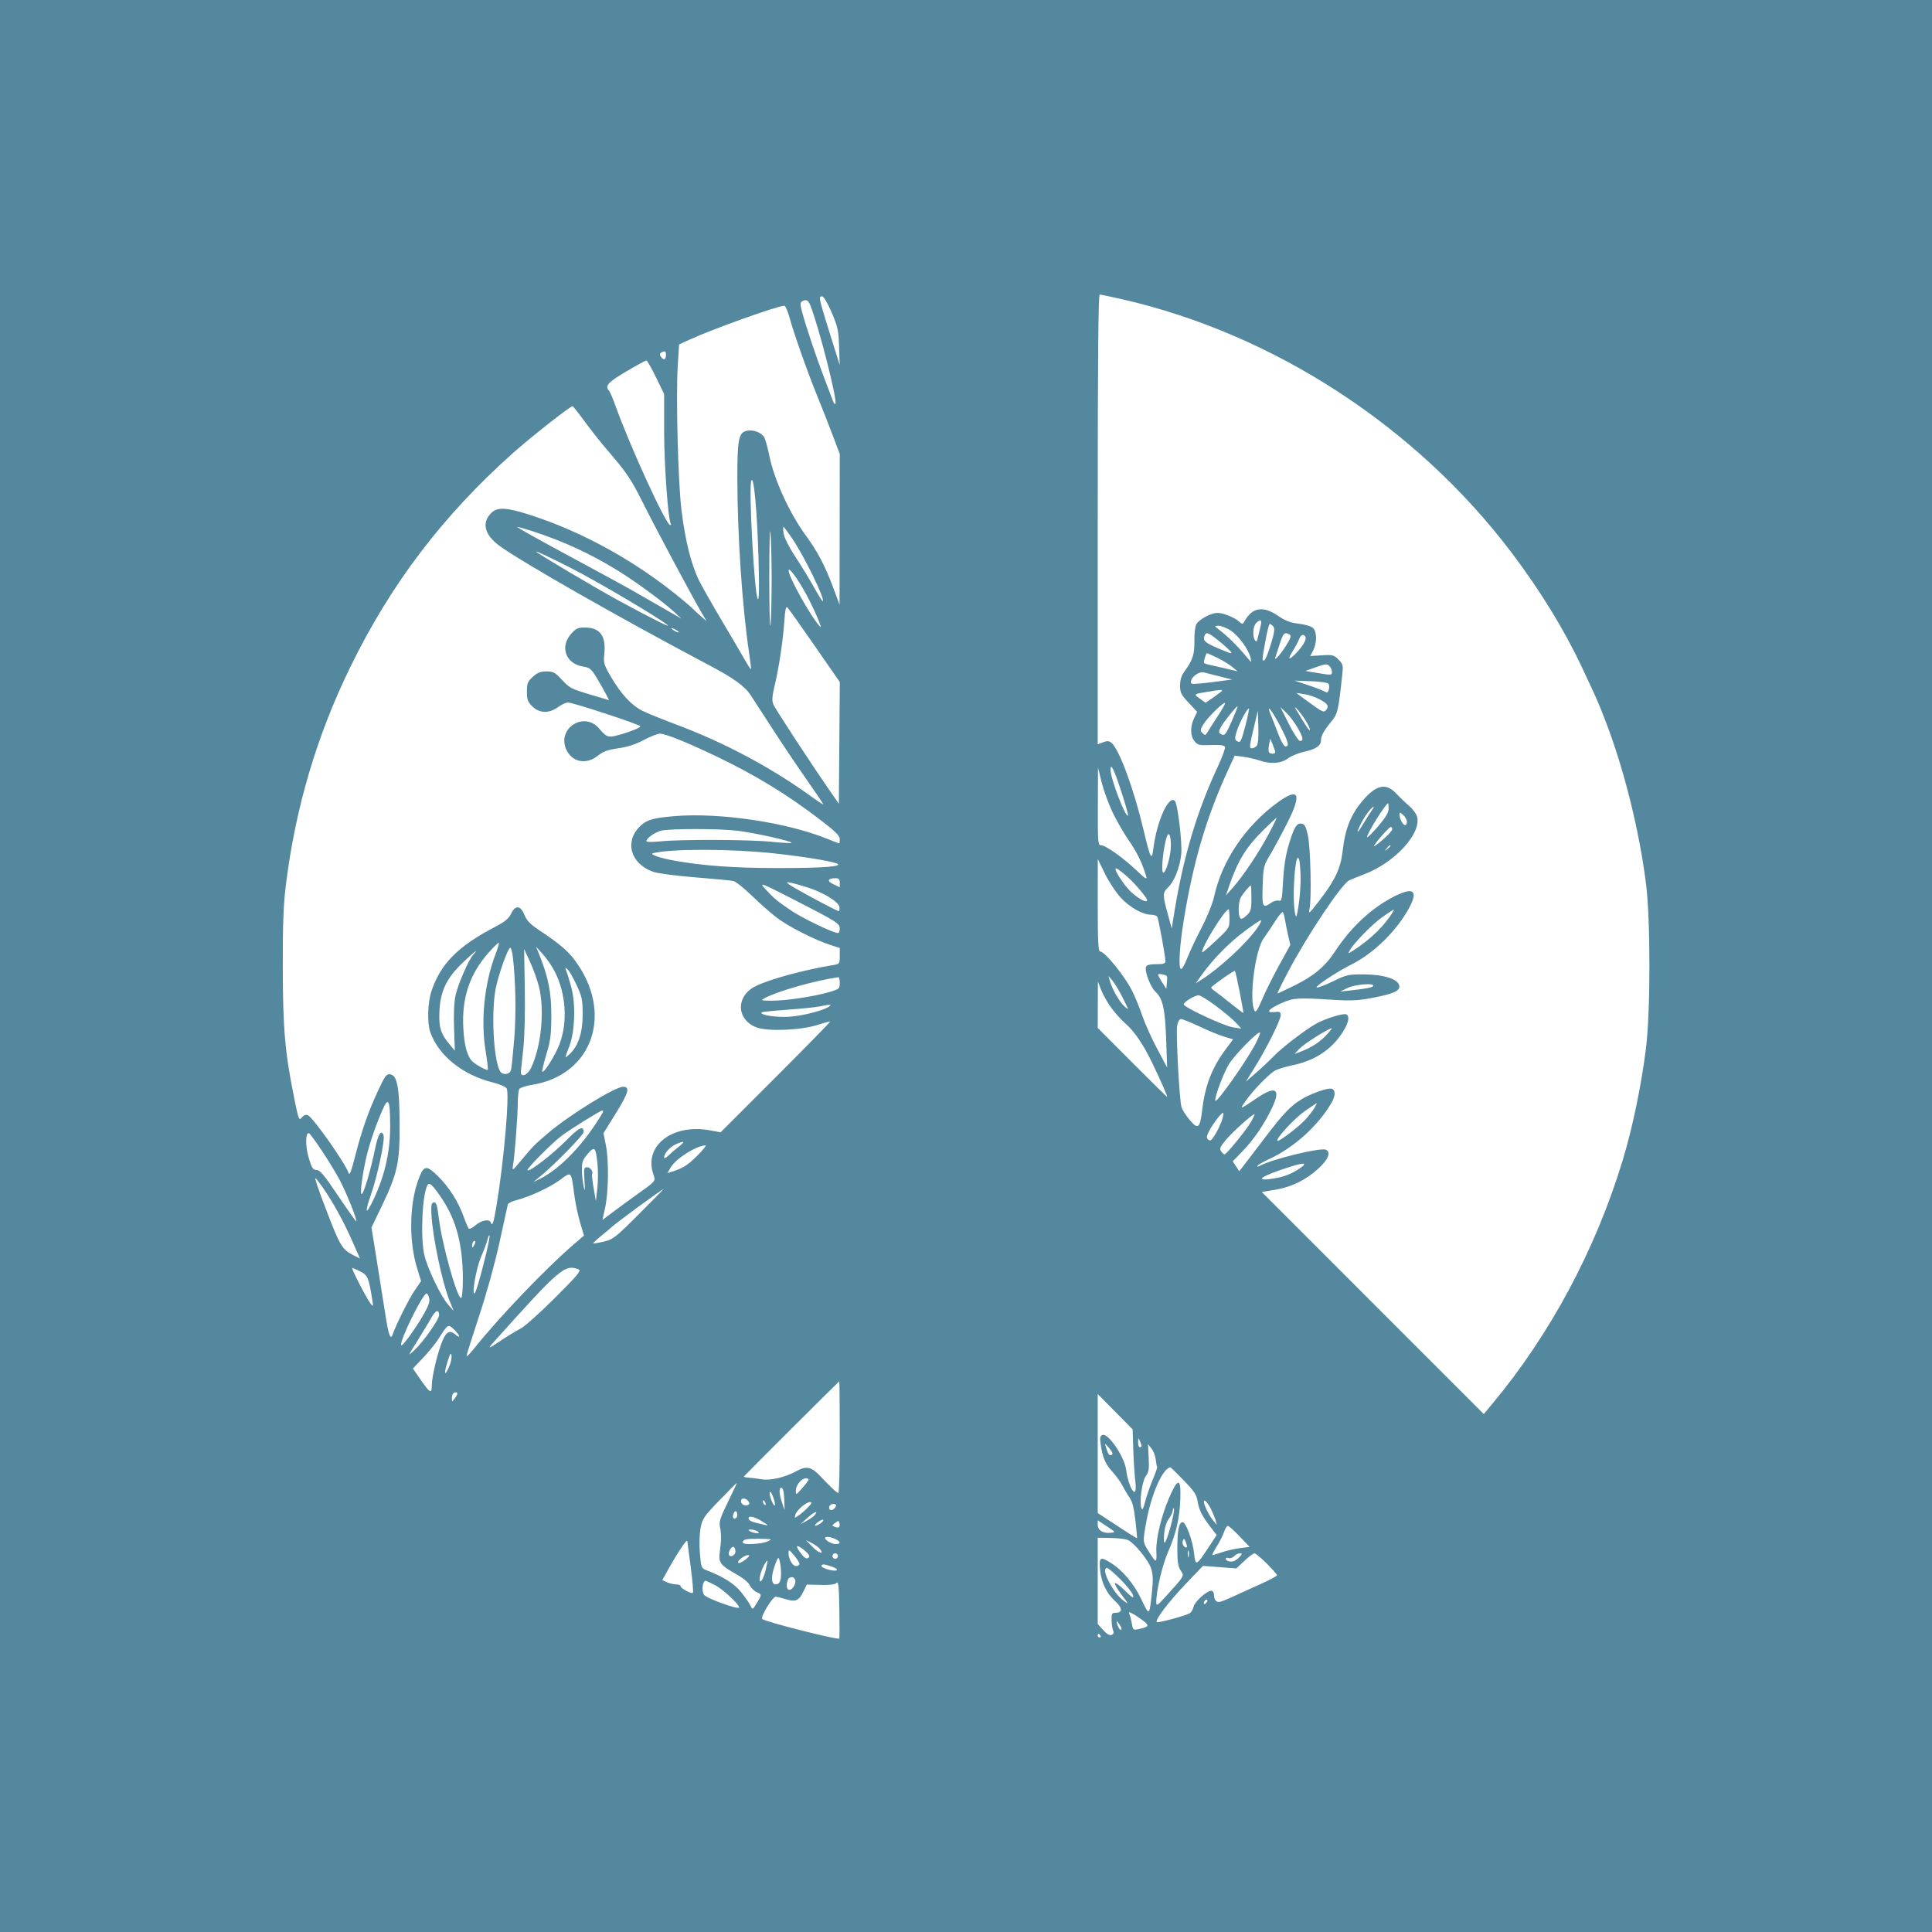 <svg width="1056" height="1056" viewBox="0 0 1056 1056" fill="none" xmlns="http://www.w3.org/2000/svg">
<path fill-rule="evenodd" clip-rule="evenodd" d="M0 528V1056H528H1056V528V0H528H0V528ZM613.322 163.555C696.219 182.5 774.074 233.144 826.153 302C841.974 322.917 854.954 344.09 864.799 365.039C873.132 382.771 873.441 383.475 877.508 394C887.613 420.15 896.003 453.821 899.686 483C902.174 502.716 902.159 553.114 899.659 573C897.059 593.682 892.274 616.647 886.843 634.5C872.081 683.034 847.383 729.193 816.001 766.903L811.009 772.902L750.344 712.216L689.679 651.531L696.995 650.306C706.016 648.796 713.727 645.002 720.686 638.65C726.074 633.732 727.654 629.572 724.581 628.393C721.466 627.197 695.472 633.537 688.759 637.129C687.435 637.837 686.975 637.849 687.398 637.164C687.75 636.595 690.49 635.006 693.487 633.634C707.185 627.363 720.586 615.274 727.846 602.639C730.267 598.424 729.938 595 727.111 595C724.275 595 715.82 598.132 711.5 600.782C705.218 604.637 701.501 608.556 690.901 622.5C685.466 629.65 680.194 636.554 679.185 637.843L677.352 640.185L675.575 637.474L673.798 634.762L679.243 629.131C685.416 622.746 691.155 614.278 695.391 605.304C700.24 595.031 697.171 593.243 686.813 600.304C677.391 606.727 677.355 606.734 681.062 601.445C684.756 596.175 692.806 587.828 696.581 585.355C697.857 584.519 702.16 583.161 706.145 582.336C718.693 579.739 727.686 573.84 733.93 564.11C737.047 559.252 737.822 555.626 735.987 554.492C734.497 553.571 724.19 556.76 719 559.747C712.823 563.303 700.241 573.005 696 577.483C694.075 579.515 689.901 583.443 686.724 586.211L680.947 591.244L685.874 583.299C692.487 572.638 700 557.538 700 554.911C700 553.074 699.528 552.836 696.567 553.182C691.455 553.779 693.388 551.393 700.589 548.22C707.045 545.374 709.397 545.232 729 546.495C738.034 547.077 742.419 546.874 749.448 545.549C761.632 543.251 765.235 541.669 764.822 538.798C764.304 535.192 756.404 532.651 745.5 532.584C737.06 532.532 736.014 532.765 728.694 536.329C724.4 538.419 720.37 539.957 719.738 539.746C718.398 539.299 730.447 531.317 738.91 527.045C751.169 520.857 763.791 508.36 770.421 495.845C775.244 486.74 772.458 484.718 762.221 489.892C749.731 496.206 738.416 506.725 729.566 520.251C724.371 528.193 718.051 533.48 707.607 538.622C702.716 541.03 698.516 543 698.273 543C698.031 543 700.571 537.786 703.918 531.414C714.452 511.359 733.302 483.142 737.5 481.146C738.6 480.623 742.2 479.174 745.5 477.926C762.272 471.583 776.908 455.739 774.576 446.449C774.183 444.879 772.246 442.224 770.273 440.548C768.3 438.871 765.107 435.813 763.179 433.75C757.632 427.819 752.33 428.885 745 437.405C738.386 445.094 735.271 452.821 733.892 464.961C732.778 474.762 729.78 481.078 720.6 492.959C715.592 499.441 715.089 499.844 715.756 496.846C716.965 491.411 716.329 463.065 714.851 456.5C713.747 451.596 713.099 450.443 711.308 450.188C708.629 449.807 707.118 452.473 704.046 463C702.678 467.688 701.647 474.67 701.295 481.621C700.785 491.702 700.564 492.699 698.928 492.271C697.936 492.012 696.096 492.519 694.84 493.4C690.156 496.68 689.749 495.881 690.148 484.215C690.509 473.652 690.602 473.285 694.639 466.465C696.906 462.634 701.09 454.845 703.937 449.155C711.584 433.873 709.879 430.323 698.734 438.32C680.927 451.097 667.724 470.627 663.551 490.362C662.835 493.747 659.798 501.21 656.781 507C653.772 512.775 650.229 520.313 648.909 523.752C647.589 527.19 646.057 529.842 645.505 529.646C643.997 529.111 644.697 517.194 647.098 502.5C652.259 470.933 659.44 446.601 671.078 421.26L674.862 413.019L679.681 413.662C682.331 414.015 686.244 414.911 688.376 415.652C694.479 417.774 700.106 417.373 703.945 414.541C705.779 413.188 709.803 411.54 712.889 410.878C719.154 409.535 722 407.63 722 404.779C722 402.275 723.555 399.428 727.693 394.352C731.191 390.06 731.489 388.782 733.649 368.836C734.214 363.612 734.052 362.961 731.564 360.473C729.086 357.996 728.348 357.808 722.515 358.18L716.164 358.584L717.715 355.583C719.849 351.457 719.875 345.446 717.767 343.339C716.767 342.338 713.55 341.344 709.935 340.918C705.26 340.367 702.556 339.338 698.577 336.597C690.45 331 684.486 331.949 680.253 339.513C679.227 341.346 679.056 341.361 677.295 339.767C674.762 337.475 668.635 335 665.492 335C661.941 335 655.312 338.548 653.887 341.212C653.237 342.425 652.763 346.509 652.833 350.289C652.967 357.529 651.876 360.92 647.492 366.898C645.729 369.301 645 371.582 645 374.691C645 378.544 645.576 379.701 649.669 384.077L654.338 389.069L652.669 392.568C650.458 397.204 650.556 402.232 652.915 405.139C654.648 407.275 655.508 407.475 661.94 407.234C667.077 407.042 669.19 407.332 669.553 408.278C669.83 408.999 668.021 413.943 665.533 419.266C654.116 443.698 646.667 468.803 641.731 499.49L640.445 507.48L638.223 499.37C635.427 489.168 635.445 487.87 638.419 485.076C641.882 481.822 644.989 473.938 645.652 466.721C646.233 460.393 643.672 439.272 642.138 437.738C638.82 434.42 632.288 448.84 630.453 463.534C629.528 470.935 628.833 469.643 624.976 453.357C619.729 431.194 611.724 409.506 607.498 405.998C606.204 404.925 605.197 404.865 602.92 405.724L600 406.826V283.913C600 197.117 600.315 161 601.072 161C601.662 161 607.174 162.15 613.322 163.555ZM454.55 170.75C457.9 178.566 458.336 180.567 458.633 189.5L458.966 199.5L456.457 191.5C447.117 161.72 447.184 162 449.4 162C450.208 162 452.387 165.703 454.55 170.75ZM442.863 166.75C447.48 178.228 457.958 219.375 456.608 220.725C456.3 221.034 455.74 220.434 455.365 219.393C454.99 218.352 452.77 212.497 450.431 206.383C446.023 194.857 440.756 179.142 438.418 170.538C437.365 166.666 437.336 165.406 438.285 164.803C440.469 163.415 441.739 163.954 442.863 166.75ZM431.449 173.25C433.947 182.365 441.148 202.783 446.526 216C449.1 222.325 452.959 232.142 455.103 237.817L459 248.133L458.944 289.317L458.888 330.5L455.14 320.464C451.038 309.481 446.701 301.208 441.003 293.5C431.676 280.882 423.195 262.438 420.426 248.753C419.619 244.764 418.458 240.517 417.846 239.316C416.372 236.424 411.865 234.651 408.093 235.48C403.762 236.431 403.01 240.216 403.019 261C403.034 292.316 405.649 331.406 409.427 356.752C410.144 361.563 410.614 365.639 410.473 365.809C410.331 365.979 408.73 363.504 406.916 360.309C405.102 357.114 399.602 347.75 394.694 339.5C389.787 331.25 384.227 321.481 382.338 317.791C377.955 309.223 374.535 295.703 372.484 278.826C370.597 263.308 369.399 216.714 370.453 199.884L371.181 188.268L376.84 185.674C389.509 179.868 423.874 167.543 428.618 167.104C429.233 167.047 430.507 169.813 431.449 173.25ZM364 193.833C364 196.567 362.861 197.192 361.434 195.241C360.483 193.94 360.458 193.33 361.335 192.772C363.222 191.571 364 191.881 364 193.833ZM358.533 206.177L363 215.355V235.706C363 253.696 365.146 283.809 366.595 286.153C366.883 286.619 366.754 286.998 366.309 286.995C364.051 286.983 344.37 244.033 336.297 221.5C334.918 217.65 333.387 214.072 332.895 213.55C330.473 210.978 332.311 208.919 342.25 203.069C347.887 199.751 352.852 197.028 353.283 197.018C353.714 197.008 356.077 201.13 358.533 206.177ZM319.5 230.267C322.8 234.778 328.205 241.626 331.511 245.484C342.82 258.685 344.761 261.552 351.507 275.017C358.605 289.184 377.962 325.437 383.162 334.302L386.211 339.5L383.356 337.037C381.785 335.683 379.825 333.883 379 333.037C378.174 332.192 375.249 329.644 372.5 327.375C347.652 306.871 318.835 290.866 289.967 281.534C276.794 277.275 271.89 277.019 268.495 280.414C263.197 285.712 264.75 292.153 272.776 298.17C283.782 306.421 339.685 338.282 387 363.269C401.163 370.748 407.03 374.978 410.436 380.168C412.121 382.736 417.523 391.061 422.441 398.668C427.359 406.276 435.571 418.496 440.691 425.825C445.811 433.154 450 439.366 450 439.63C450 439.894 447.413 438.235 444.25 435.943C421.656 419.57 396.344 406.037 369.5 395.979C361.8 393.093 353.475 389.706 351 388.451C345.107 385.462 339.352 379.238 334.045 370.113C330.047 363.24 329.787 362.351 330.307 357.319C331.316 347.543 327.931 343 319.639 343C315.818 343 314.78 343.487 312.104 346.535C305.868 353.637 309.265 362.827 318.684 364.333C322.445 364.935 323.195 365.567 326.309 370.75C328.209 373.913 330.467 377.893 331.328 379.596L332.892 382.693L323.458 379.888C311.918 376.457 311.429 376.2 306.71 371.098C303.421 367.542 302.359 367 298.683 367C295.39 367 293.728 367.656 291.223 369.944C288.393 372.528 288 373.514 288 378.021C288 382.361 288.452 383.605 290.923 386.077C294.754 389.908 300.16 390.07 305 386.5C306.864 385.125 309.314 383.995 310.444 383.989C313.219 383.975 350 396.068 350 396.995C350 397.829 343.561 400.345 337.237 401.981C332.42 403.227 331.348 402.818 327.564 398.284C319.512 388.638 304.531 397.763 309.377 409.361C312.394 416.579 320.32 418.248 326.811 413.031C329.68 410.726 332.159 409.828 337.915 409.012C342.961 408.296 347.416 406.851 351.88 404.481C355.485 402.566 359.45 401 360.691 401C363.63 401 374.78 405.459 390.484 412.915C412.523 423.379 430.452 434.314 449.043 448.632C456.652 454.492 459 456.854 459 458.65C459 459.942 458.853 461 458.672 461C458.492 461 455.579 459.876 452.199 458.503C429.872 449.43 393.014 443.985 368.33 446.112C357.094 447.08 353.644 448.068 350.155 451.317C341.119 459.73 344.483 472.084 357.013 476.505C359.538 477.395 369.497 478.71 379.985 479.537C390.168 480.34 399.566 481.245 400.869 481.548C402.172 481.85 406.749 485.502 411.04 489.662C415.331 493.823 421.465 499.221 424.671 501.659C430.932 506.42 445.217 513.69 453.75 516.458L459 518.161V522.535C459 526.814 458.918 526.923 455.25 527.523C439.278 530.139 420.353 535.305 412.834 539.103C402.071 544.54 402.444 557.331 413.489 561.549C419.609 563.886 437.761 563.136 446.957 560.166C450.508 559.019 453.557 558.224 453.733 558.399C453.908 558.574 440.508 572.26 423.956 588.812L393.862 618.907L388.181 617.847C367.493 613.986 351.674 626.291 357.145 641.987C358.432 645.678 358.638 645.43 348 652.992C344.975 655.142 339.528 659.123 335.896 661.839L329.291 666.776L330.744 660.138C332.628 651.531 332.841 634.276 331.165 625.943L329.846 619.387L336.423 608.81C343.591 597.283 344.512 594 340.579 594C336.178 594 311.012 609.56 299.519 619.386C291.844 625.949 291.44 626.357 285.146 633.92C279.992 640.114 279.872 640.189 280.429 636.887C281.353 631.404 282.977 610.04 283.005 603C283.019 599.425 283.395 595.925 283.841 595.222C284.287 594.52 287.456 593.493 290.884 592.941C324.182 587.579 335.715 553.354 313.935 524.535C310.102 519.464 305.638 515.734 294.379 508.198C289.789 505.125 287.852 503.087 286.637 500.05C284.538 494.805 281.648 494.574 279.315 499.465C278.062 502.092 275.953 503.821 270.582 506.624C250.286 517.212 240.744 526.868 235.815 541.809C233.741 548.095 233.427 559.044 235.175 564.101C239.586 576.86 252.878 587.581 269.312 591.637C273.124 592.578 276.464 594.01 276.935 594.906C278.611 598.091 275.444 634.611 271.376 659C269.785 668.542 269.107 670.567 268.28 668.25C267.53 666.152 263.329 666.852 260.034 669.624C258.319 671.068 256.61 671.943 256.236 671.57C255.863 671.196 254.591 668.222 253.41 664.961C250.4 656.646 245.482 648.908 239.379 642.88C233.443 637.018 231.867 636.989 229.482 642.698C223.752 656.411 223.166 677.614 228.077 693.515L230.158 700.253L226.631 705.376C223.54 709.865 216.598 723.752 214.571 729.5C213.442 732.7 212.389 729.758 210.633 718.5C209.775 713 207.717 700.046 206.061 689.713L203.05 670.925L208.43 659.713C217.291 641.245 218.513 635.721 218.43 614.5C218.35 594.169 217.118 587.745 213.186 587.177C211.249 586.898 210.374 588.1 206.616 596.195C201.214 607.834 197.547 618.355 193.993 632.407C192.029 640.171 191.042 642.707 190.565 641.206C188.916 636.01 170.999 610.597 168.237 609.538C167.14 609.116 165.943 609.587 164.93 610.839C163.439 612.68 163.179 611.992 160.682 599.59C155.717 574.934 154.615 562.118 154.564 528.5C154.528 504.256 154.915 494.34 156.341 483C161.604 441.131 173.174 402.103 191.403 364.732C213.601 319.223 242.076 281.759 280.472 247.548C290.347 238.749 311.716 221.96 312.947 222.033C313.251 222.051 316.2 225.757 319.5 230.267ZM414.575 305C415.031 320.993 414.918 328.181 414.223 327.5C412.386 325.702 409.128 267.137 410.625 262.826C411.963 258.975 413.833 278.944 414.575 305ZM421.775 316.5C421.779 326.95 421.494 338.2 421.141 341.5C420.789 344.8 420.492 333.325 420.482 316C420.472 298.675 420.757 287.425 421.115 291C421.473 294.575 421.77 306.05 421.775 316.5ZM291.219 290.393C308.42 296.048 322.47 302.534 337.5 311.758C347.334 317.793 362.195 328.689 368.5 334.485L372.5 338.163L369 336.161C360.061 331.05 352.898 326.94 346 322.961C341.875 320.582 325.675 311.745 310 303.324C294.325 294.903 282.049 288.01 282.719 288.006C283.39 288.003 287.215 289.077 291.219 290.393ZM433.273 294.75C439.995 304.807 450.955 327.378 449.717 328.616C449.522 328.812 447.287 325.266 444.752 320.736C442.217 316.206 437.626 308.691 434.549 304.036C431.376 299.235 428.693 293.934 428.35 291.786C428.017 289.704 427.973 288 428.253 288C428.532 288 430.791 291.038 433.273 294.75ZM312.536 310.715C327.245 318.205 361.929 338.761 365 341.809C366.316 343.115 356.842 338.352 339 328.736C327.128 322.338 293 302.124 293 301.491C293 301.04 300.345 304.508 312.536 310.715ZM440.471 324.5C444.864 332.509 449.967 344.382 448.208 342.5C443.217 337.163 430.939 315.193 431.036 311.772C431.096 309.65 435.822 316.026 440.471 324.5ZM445.402 353.151L459.027 372.802L458.764 406.064L458.5 439.325L454.059 432.913C442.383 416.052 423.534 387.216 422.635 384.84C421.898 382.89 422.069 380.353 423.275 375.34C425.674 365.367 427.895 350.836 428.647 340.188C429.173 332.734 429.551 331.137 430.54 332.188C431.22 332.909 437.908 342.343 445.402 353.151ZM689.016 342.25C688.564 344.038 687.895 346.827 687.528 348.448C687.014 350.725 686.654 351.066 685.947 349.948C684.495 347.653 684.852 342.291 686.571 340.571C689.033 338.11 689.912 338.712 689.016 342.25ZM695.955 342.445C696.904 343.589 696.61 345.676 694.545 352.445C693.11 357.15 691.5 361 690.968 361C689.725 361 689.71 361.239 691.662 350.308C692.577 345.188 693.647 341 694.04 341C694.433 341 695.295 341.65 695.955 342.445ZM672.647 344.625C677.028 347.465 682.486 354.96 683.557 359.605C684.205 362.421 684.133 362.39 680.9 358.5C676.454 353.15 671.262 348.002 667 344.719C663.568 342.074 663.549 342.022 666.05 342.011C667.452 342.005 670.421 343.181 672.647 344.625ZM371 345.57C371 345.845 370.1 345.589 369 345C367.9 344.411 367 343.705 367 343.43C367 343.155 367.9 343.411 369 344C370.1 344.589 371 345.295 371 345.57ZM665.66 349.855C668.322 351.975 671.337 354.653 672.361 355.806C673.979 357.629 673.204 357.474 666.417 354.619C658.596 351.33 657.326 350.2 658.374 347.467C659.221 345.261 660.363 345.636 665.66 349.855ZM704.86 346.892C705.937 347.575 705.488 348.896 702.693 353.266C699.271 358.615 696.046 361.932 697.201 358.914C697.499 358.136 698.558 354.913 699.554 351.75C701.351 346.046 702.24 345.232 704.86 346.892ZM713.487 347.979C714.313 349.315 712.379 352.846 708.684 356.75C704.467 361.205 703.452 360.829 706.531 355.951C707.936 353.725 709.506 350.8 710.018 349.451C710.986 346.906 712.442 346.288 713.487 347.979ZM665.312 359.514C668.165 360.897 671.836 363.131 673.469 364.477L676.439 366.925L669.969 365.402C666.411 364.564 662.263 363.624 660.75 363.314C659.237 363.004 658.006 362.469 658.014 362.125C658.044 360.748 659.261 357 659.679 357C659.923 357 662.458 358.132 665.312 359.514ZM726.8 364.2C727.46 364.86 728 366.23 728 367.245C728 369.189 728.109 369.188 717.25 367.373L713.5 366.747L718.5 364.951C724.629 362.749 725.29 362.69 726.8 364.2ZM666.5 369.667L673.5 371.421L662.705 372.832C656.768 373.609 651.665 373.998 651.364 373.697C649.344 371.678 654.703 366.701 658 367.534C658.825 367.742 662.65 368.702 666.5 369.667ZM725.989 373.589C726.509 374.109 726.675 375.528 726.357 376.743C725.856 378.66 725.496 378.799 723.64 377.795C722.463 377.158 718.35 375.598 714.5 374.328L707.5 372.018L716.272 372.331C721.096 372.503 725.469 373.069 725.989 373.589ZM668 377.452C668 377.701 665.969 379.302 663.486 381.01L658.971 384.116L655.812 381.866C652.304 379.368 652.278 379.392 660 378.131C667.035 376.983 668 376.901 668 377.452ZM721.398 382.297C725.91 384.81 726.549 385.924 724.763 388.171C723.645 389.578 722.642 389.13 716 384.251L708.5 378.742L712.971 379.418C715.431 379.79 719.223 381.086 721.398 382.297ZM665.764 391.185C663.419 394.755 660.898 398.706 660.162 399.965C658.956 402.029 658.673 402.102 657.28 400.709C655.887 399.316 655.946 398.824 657.874 395.703C660.147 392.026 668.853 383.52 669.59 384.256C669.831 384.497 668.109 387.615 665.764 391.185ZM673.427 393.74C669.902 401.848 669.346 402.503 667.156 401.116C666.04 400.41 666.069 399.774 667.321 397.383C668.704 394.74 675.732 386 676.474 386C676.649 386 675.278 389.483 673.427 393.74ZM680.854 396.103C678.376 405.624 678.035 406.258 676.06 405.037C674.856 404.293 674.836 403.489 675.928 399.829C677.271 395.331 681.945 386.612 682.641 387.308C682.86 387.526 682.055 391.484 680.854 396.103ZM699.963 397.304C704.252 405.595 704.849 408 702.616 408C701.824 408 700.149 405.113 698.7 401.25C697.308 397.538 695.416 392.7 694.497 390.5C691.699 383.804 695.294 388.28 699.963 397.304ZM709.091 397.5C712.31 403.069 712.692 405 710.573 405C709.776 405 707.093 400.919 704.491 395.75L699.836 386.5L703.018 389.5C704.769 391.15 707.501 394.75 709.091 397.5ZM712.907 392.673C714.608 395.241 716 398.027 716 398.863C716 399.698 714.523 397.934 712.719 394.941C710.914 391.949 709.044 388.868 708.564 388.095C706.292 384.441 710.141 388.498 712.907 392.673ZM686.918 407.599C686.278 408.369 685.099 409 684.298 409C682.711 409 682.779 408.404 685.84 395.5L687.5 388.5L687.79 397.349C687.976 403.013 687.662 406.702 686.918 407.599ZM697 411.115C697 412.272 694.28 412.262 693.563 411.103C693.258 410.609 693.298 408.762 693.651 406.997L694.292 403.789L695.646 407.01C696.391 408.781 697 410.628 697 411.115ZM612.982 432.944C615.194 439.755 616.809 445.524 616.57 445.764C615.214 447.12 607 425.603 607 420.695C607 416.566 608.976 420.614 612.982 432.944ZM607.928 443.588C610.085 448.19 614.16 455.298 616.985 459.385C621.615 466.082 624.379 471.79 626.483 479C627.076 481.033 626.119 480.453 621.356 475.895C614.171 469.019 604.312 462 601.837 462C600.11 462 600.004 460.732 600.072 440.75L600.145 419.5L602.076 427.36C603.138 431.683 605.772 438.986 607.928 443.588ZM759 441.943C759 444.065 757.435 446.731 753.39 451.499C750.304 455.137 747.549 457.883 747.268 457.601C746.448 456.781 757.313 439.209 758.75 439.031C758.888 439.014 759 440.324 759 441.943ZM749.62 443.25C748.726 444.488 746.65 447.75 745.007 450.5C741.545 456.292 741.036 455.842 744.113 449.71C746.073 445.803 749.759 441 750.796 441C751.042 441 750.513 442.012 749.62 443.25ZM769 449.155C769 450.17 768.566 451 768.035 451C766.811 451 765 447.665 765 445.411C765 443.813 765.143 443.819 767 445.5C768.1 446.495 769 448.14 769 449.155ZM693.518 455.733C688.079 465.957 679.626 478.633 674.001 485L670.025 489.5L671.915 484C676.607 470.343 681.149 462.971 690.622 453.637C694.327 449.987 697.539 447 697.761 447C697.982 447 696.073 450.93 693.518 455.733ZM761 453.25C760.999 453.938 758.749 456.437 756 458.805C753.25 461.173 751 462.829 751 462.485C751 461.446 759.249 452 760.157 452C760.62 452 761 452.563 761 453.25ZM402.5 454.003C411.612 455.001 433.468 459.865 432.626 460.708C432.374 460.959 427.327 460.678 421.41 460.083C409.366 458.87 372.411 458.732 361.182 459.857C357.158 460.26 353.684 460.298 353.463 459.94C352.64 458.608 358.089 454.667 361.728 453.961C367.412 452.859 392.299 452.885 402.5 454.003ZM639.985 462.068C640.003 467.504 637.37 477 635.845 477C634.628 477 635.444 466.409 637.218 459.167C638.517 453.862 639.962 455.378 639.985 462.068ZM760 462.378C760 462.585 759.212 463.373 758.25 464.128C756.664 465.371 756.629 465.336 757.872 463.75C759.179 462.084 760 461.555 760 462.378ZM423.261 466.461C438.157 468.064 453.635 470.548 457.243 471.913C461.657 473.584 450.101 474.501 425 474.471C401.328 474.443 384.694 473.259 369 470.487C360.679 469.017 354.602 466.905 357 466.317C367.129 463.834 399.512 463.904 423.261 466.461ZM710.9 479.709C710.955 483.674 710.46 490.424 709.801 494.709C708.8 501.209 708.488 502.003 707.919 499.5C705.979 490.973 708.085 462.77 710.118 470.053C710.493 471.399 710.845 475.744 710.9 479.709ZM612.709 490.783C617.706 496.1 624.591 499.94 629.191 499.978C630.671 499.99 632.168 500.462 632.517 501.028C633.219 502.163 636.966 522.468 636.987 525.25C636.998 526.687 636.099 527 631.969 527C628.476 527 626.766 527.447 626.376 528.463C625.499 530.748 628.801 539.465 631.507 542.007C635.587 545.84 636.818 551.272 637.399 568L637.937 583.5L632.408 573.092C629.367 567.367 625.736 559.276 624.337 555.11C622.939 550.945 620.433 544.829 618.767 541.519C614.634 533.303 603.861 520.086 601.25 520.028C600.283 520.006 600.002 514.274 600.009 494.75L600.019 469.5L603.969 477.593C606.141 482.044 610.074 487.979 612.709 490.783ZM616.204 479.211C620.371 482.912 627 490.764 627 492.001C627 493.651 622.899 491.663 618.728 487.992C613.975 483.808 607.292 472.968 610.635 474.864C611.661 475.446 614.167 477.402 616.204 479.211ZM459 482.484V484.968L455.495 483.296C451.803 481.535 452.373 480.045 456.75 480.015C458.484 480.004 459 480.57 459 482.484ZM441.594 485.118C450.124 487.835 458.421 492.959 458.82 495.756C458.995 496.99 458.819 498 458.427 498C457.352 498 433.794 485.354 431.5 483.546C429.58 482.032 429.62 481.993 432.5 482.573C434.15 482.905 438.242 484.05 441.594 485.118ZM435 492.269C457.454 503.781 459 504.768 459 507.595C459 508.918 458.557 510 458.016 510C455.495 510 438.588 501.871 432.405 497.686C424.906 492.611 423.055 491.072 418.502 486.128C414.638 481.932 415.369 482.204 435 492.269ZM684 490.96C684 497.241 683.736 498.164 681.291 500.431C679.32 502.259 678.371 502.61 677.807 501.721C676.648 499.898 676.842 493.176 678.125 490.684C679.212 488.574 683.009 484 683.674 484C683.853 484 684 487.132 684 490.96ZM672 502.115C672 507.172 671.918 507.307 664.751 514.033C660.765 517.775 657.356 520.689 657.177 520.51C655.836 519.17 669.417 497 671.578 497C671.81 497 672 499.302 672 502.115ZM761.412 498.25C757.368 505.404 748.967 513.62 739.601 519.58C736.748 521.396 736.719 521.394 737.763 519.463C739.927 515.462 750.471 504.739 755.897 501.021C762.368 496.588 762.344 496.6 761.412 498.25ZM702.273 502.241C702.545 504.033 703.331 507.975 704.02 511L705.273 516.5L699.214 527.5C695.882 533.55 691.677 541.988 689.868 546.25C687.481 551.877 686.351 553.591 685.743 552.506C682.559 546.817 685.942 519.468 690.63 513C692.026 511.075 694.797 506.943 696.788 503.818C698.78 500.692 700.718 498.326 701.094 498.558C701.471 498.791 702.001 500.448 702.273 502.241ZM687.122 507.322C681.539 515.437 666.594 529.256 656.519 535.618L653.539 537.5L657.019 532.629C663.01 524.245 671.855 515.244 680.234 509.007C684.671 505.703 688.706 503 689.199 503C689.692 503 688.758 504.945 687.122 507.322ZM271.005 521.126C264.792 537.167 262.652 557.575 265.421 574.392C266.316 579.833 266.855 584.478 266.618 584.716C266.135 585.199 261.431 582.775 258.761 580.668C255.588 578.164 253.73 571.814 253.223 561.745C252.389 545.165 256.765 532.273 267.203 520.562C269.974 517.452 272.432 515.098 272.664 515.33C272.896 515.563 272.149 518.171 271.005 521.126ZM280.337 523.25C281.876 536.435 282.17 554.521 281.065 568C280.411 575.975 279.63 583.513 279.329 584.75C278.659 587.51 274.507 587.847 273.168 585.25C269.729 578.581 268.454 553.323 270.908 540.5C272.372 532.856 277.671 518 278.935 518C279.369 518 280 520.362 280.337 523.25ZM303.279 531.151C309.379 543.207 310.373 558.624 305.829 570.688C303.536 576.774 297.341 586.675 296.409 585.742C296.147 585.48 297.141 581.268 298.62 576.383C300.909 568.817 301.311 565.646 301.335 555C301.362 542.301 299.728 534.127 294.639 521.5L293.026 517.5L296.784 521.621C298.851 523.887 301.774 528.175 303.279 531.151ZM294.515 539C297.792 551.847 295.926 571.696 290.322 583.596C288.296 587.9 284.314 589.252 284.713 585.5C284.83 584.4 285.443 578.693 286.076 572.819C286.732 566.722 287.064 552.816 286.849 540.419L286.472 518.7L289.665 525.6C291.421 529.395 293.603 535.425 294.515 539ZM258.684 521.797C256.13 524.619 250.342 537.928 248.98 544.112C248.205 547.631 247.907 554.307 248.182 562.016L248.62 574.308L245.841 570.978C240.809 564.951 239.766 561.568 240.19 552.642C240.71 541.691 244.067 534.686 252.836 526.25C258.961 520.357 262.261 517.845 258.684 521.797ZM315.081 538.249C318.126 544.785 318.46 546.388 318.471 554.5C318.485 564.419 316.117 571.662 311.419 576.076C308.481 578.836 308.481 578.84 311.136 572C314.259 563.956 314.768 548.791 312.227 539.5C311.173 535.65 309.932 531.6 309.469 530.5C308.746 528.786 308.846 528.679 310.164 529.749C311.011 530.436 313.223 534.261 315.081 538.249ZM677.614 542.306C678.808 548.463 679.708 553.587 679.614 553.694C679.521 553.801 676.433 551.473 672.752 548.522C669.07 545.57 665.06 542.455 663.84 541.6C662.619 540.745 661.819 539.858 662.06 539.628C664.477 537.332 674.61 530.279 674.972 530.641C675.232 530.899 676.421 536.149 677.614 542.306ZM637.821 533.528C637.997 533.682 637.994 535.313 637.814 537.154L637.486 540.5L635.247 537C634.015 535.075 633.006 533.132 633.004 532.683C633.001 531.992 636.831 532.665 637.821 533.528ZM459 537.278C459 540.407 458.737 540.634 453.25 542.248C445.007 544.673 429.575 546.998 422 546.956C415.691 546.921 415.58 546.876 418.228 545.44C425.009 541.76 445.479 535.965 458.25 534.109C458.663 534.049 459 535.475 459 537.278ZM613.73 545.5C617.197 552.426 617.205 552.474 614.518 550C611.747 547.449 607.805 540.499 606.577 536L605.894 533.5L608.06 536C609.251 537.375 611.803 541.65 613.73 545.5ZM607.466 550.954C609.493 553.714 612.848 557.442 614.923 559.236C620.195 563.797 624.996 570.911 630.286 582C634.543 590.924 638 598.807 638 599.591C638 599.782 629.45 591.369 619 580.896L600 561.854L600.047 549.177L600.094 536.5L601.938 541.218C602.952 543.812 605.44 548.194 607.466 550.954ZM750.536 538.942C749.996 539.816 746.619 540.441 736.5 541.541L732.5 541.975L736.5 540.014C740.625 537.991 751.643 537.15 750.536 538.942ZM664.663 549.863C668.974 553.088 673.85 557.187 675.5 558.972L678.5 562.218L674 561.537C668.995 560.78 647 550.543 647 548.971C647 547.669 653.015 544.009 655.163 544.004C656.078 544.002 660.353 546.638 664.663 549.863ZM453.45 549.921C451.307 552 438.977 555.256 431.412 555.742C424.116 556.211 414.927 554.74 416.338 553.329C416.597 553.07 422.823 552.434 430.174 551.916C437.524 551.398 445.555 550.58 448.019 550.097C454.298 548.867 454.545 548.859 453.45 549.921ZM655.77 561.128C660.572 563.398 666.639 565.891 669.253 566.668L674.005 568.079L670.113 573.29C662.436 583.566 658.694 593.195 657.072 606.851C655.887 616.816 654.832 617.618 650.199 612.074C648.164 609.64 646.175 606.504 645.778 605.105C644.607 600.981 642.67 564.574 643.411 560.624C643.827 558.404 644.662 557 645.566 557C646.377 557 650.969 558.858 655.77 561.128ZM725.924 564.721C721.668 569.499 717.191 572.459 710.216 575.106L707.5 576.137L710.5 572.979C712.913 570.44 726.217 562.066 727.924 562.013C728.158 562.006 727.258 563.225 725.924 564.721ZM686.426 570.151C681.91 579.071 665.352 602.685 664.33 601.663C663.443 600.777 668.535 586.947 671.642 581.8C674.769 576.622 687.737 563.404 688.723 564.39C688.949 564.616 687.916 567.208 686.426 570.151ZM213.258 615.896C213.25 630.568 209.79 644.69 202.887 658.222C199.663 664.541 199.617 661.932 202.792 652.852C206.312 642.787 210.536 622.84 209.642 620.51C208.325 617.078 206.641 619.853 204.94 628.258C202.768 638.983 198.985 651.892 197.797 652.625C196.703 653.301 197.577 645.118 199.678 635C201.344 626.98 204.508 617.346 208.787 607.262C212.304 598.976 213.265 600.833 213.258 615.896ZM718.343 605.75C717.406 607.263 715.258 610.021 713.57 611.88C709.908 615.912 698.925 624.258 698.215 623.548C697.151 622.484 707.495 611.289 713.275 607.25C716.619 604.913 719.511 603 719.701 603C719.891 603 719.28 604.237 718.343 605.75ZM329.382 608.25C319.53 624.986 306.296 638.898 295 644.395L291.5 646.098L295.499 642.799C303.556 636.154 319 620.355 319 618.76C319 615.023 316.505 616.218 309.55 623.287C301.968 630.993 289.365 640.698 288.31 639.643C287.623 638.956 301.766 624.677 307 620.773C312.17 616.917 328.163 607 329.212 607C329.71 607 329.787 607.563 329.382 608.25ZM668.029 611.9C667.513 613.698 665.911 617.182 664.469 619.643C662.356 623.249 661.576 623.893 660.453 622.961C659.272 621.981 659.353 621.228 660.982 618.036C663.014 614.052 668.001 607.668 668.607 608.274C668.804 608.471 668.544 610.103 668.029 611.9ZM683.824 613.1C681.448 617.327 670.363 631 669.312 631C668.987 631 668.159 630.233 667.474 629.295C666.411 627.842 666.828 626.877 670.288 622.774C673.897 618.493 684.505 609 685.679 609C685.926 609 685.091 610.845 683.824 613.1ZM175.836 628.824C179.019 633.596 183.335 640.647 185.427 644.494C189.032 651.123 195.407 666.926 194.744 667.59C194.574 667.76 190.137 661.509 184.885 653.7C177.245 642.341 174.872 639.495 173.023 639.477C171.044 639.458 170.427 638.499 168.73 632.805C166.745 626.144 166.95 618.233 169.074 619.546C169.61 619.877 172.652 624.052 175.836 628.824ZM371 626.751C369.075 628.252 366.488 630.476 365.25 631.694C363.999 632.925 363 633.362 363 632.677C363 630.452 366.199 626.821 369.378 625.437C374.249 623.317 374.816 623.776 371 626.751ZM381.141 631.65C375.892 636.907 373.13 638.65 367.131 640.485L364.763 641.21L366.582 638.131C369.487 633.213 380.479 626.242 385.641 626.044C386.269 626.02 384.244 628.543 381.141 631.65ZM326.582 636.227C326.952 639.839 326.905 645.878 326.478 649.647L325.7 656.5L324.483 649.5C323.813 645.65 323.432 642.203 323.636 641.84C324.429 640.428 322.691 638 320.886 638C319.15 638 319.027 638.627 319.462 645.25C319.847 651.129 319.765 651.743 319.026 648.5C318.525 646.3 318.089 642.238 318.058 639.473C318.009 635.21 318.488 633.879 321.209 630.72C325.043 626.27 325.623 626.865 326.582 636.227ZM709.194 639.433C705.715 641.65 701.627 643.208 697.327 643.957C686.418 645.856 687.413 643.863 699.483 639.637C712.94 634.925 716.381 634.853 709.194 639.433ZM313.856 652.781C314.449 657.336 315.891 664.277 317.062 668.207L319.189 675.351L313.345 680.384C298.166 693.453 272.715 720.064 259.25 736.942C256.913 739.872 255 741.778 255 741.177C255 740.576 258.125 730.64 261.945 719.097C266.059 706.663 270.594 690.241 273.073 678.805C275.373 668.187 277.4 658.961 277.576 658.302C277.753 657.644 279.833 656.612 282.199 656.009C289.513 654.146 300.753 648.915 306.241 644.82C312.386 640.235 312.198 640.039 313.856 652.781ZM176.199 648.75C181.49 656.172 187.811 667.605 192.489 678.212L196.772 687.924L193.136 686.068C186.942 682.907 185.749 680.893 177.995 660.499C173.517 648.721 171.938 644 172.476 644C172.661 644 174.336 646.138 176.199 648.75ZM241.678 655.377C249.485 667.123 252.978 680.65 252.992 699.191C252.997 704.521 252.604 709.126 252.121 709.425C250.157 710.639 241.812 681.098 239.912 666.203C238.935 658.545 238.442 656.964 237.113 657.237C235.804 657.505 235.556 658.694 235.796 663.534C236.427 676.224 241.765 701.43 245.986 711.641L247.994 716.5L244.878 713C240.977 708.617 233.637 693.29 231.949 686C229.718 676.365 230.809 652.53 233.703 647.697C234.728 645.985 236.693 647.877 241.678 655.377ZM349.158 663.673C336.383 676.462 335.147 677.429 330.042 678.631C327.039 679.338 324.441 679.774 324.266 679.6C324.092 679.425 326.098 677.547 328.725 675.425C331.351 673.304 333.725 671.307 334 670.987C335.418 669.341 361.803 650 362.631 650C362.733 650 356.67 656.153 349.158 663.673ZM265.632 685.603C262.439 698.729 259.988 707 259.291 707C257.829 707 260.391 692.933 262.922 687.06C264.477 683.452 266.053 679.209 266.424 677.632C266.794 676.055 267.309 674.976 267.569 675.235C267.828 675.495 266.957 680.16 265.632 685.603ZM259.122 680.675C258.251 682.174 258.055 682.217 258.03 680.917C257.998 679.233 259.05 677.716 259.758 678.425C259.992 678.659 259.706 679.671 259.122 680.675ZM196.952 694.975C201.003 697.042 201.53 698.294 203.484 710.5C204.082 714.235 204.021 714.372 202.571 712.571C200.498 709.997 191.746 693 192.493 693C192.816 693 194.822 693.889 196.952 694.975ZM316.332 693.862C317.853 694.461 315.648 697.094 303.332 709.392C295.174 717.536 286.7 725.108 284.5 726.218C282.3 727.328 278.025 729.898 275 731.929C266.852 737.4 266.199 737.636 269.547 733.9C306.16 693.039 308.707 690.859 316.332 693.862ZM234.585 709.484C235.029 711.251 234.273 713.632 231.965 717.734C227.384 725.876 219.67 736.509 219.252 735.257C218.412 732.735 231.077 707 233.159 707C233.601 707 234.242 708.118 234.585 709.484ZM240 718.902C240 721.2 231.324 733.464 226.49 738C222.762 741.498 222.763 741.495 228.067 733C230.987 728.325 234.455 722.585 235.776 720.245C238.15 716.036 240 715.448 240 718.902ZM251 730.342C251 730.874 250.177 730.565 249.171 729.655C246.033 726.815 244.081 727.644 241.891 732.75C239.247 738.914 236.016 752.433 236.007 757.372C235.998 762.103 234.951 761.48 229.427 753.459L225.679 748.017L231.165 742.259C234.182 739.091 237.944 734.475 239.524 732C244.885 723.602 244.939 723.568 248.174 726.666C249.728 728.156 251 729.81 251 730.342ZM245.432 747.152C242.946 752.663 242.504 751.164 244.598 744.324C245.961 739.871 246.475 739.063 246.779 740.891C246.997 742.207 246.391 745.024 245.432 747.152ZM459 785.5C459 802.275 458.658 816 458.24 816C457.401 816 454.524 813.337 448.603 807.082C443.417 801.603 440.808 801.051 435.072 804.222C429.136 807.503 420.914 809.387 416.223 808.54C414.175 808.171 411.075 807.786 409.333 807.684C407.592 807.583 406.366 807.275 406.61 807C408.306 805.088 458.502 755 458.722 755C458.875 755 459 768.725 459 785.5ZM249.968 761.75C249.951 762.163 249.276 763.374 248.468 764.441C247.022 766.354 247 766.353 247 764.358C247 763.244 247.3 762.033 247.667 761.667C248.565 760.768 250.008 760.82 249.968 761.75ZM619.437 792.385C619.632 798.498 620.114 806.029 620.509 809.121C620.941 812.504 620.839 814.982 620.253 815.344C618.912 816.172 616.27 809.535 615.57 803.581C614.731 796.439 605.743 783.117 602.581 784.33C601.303 784.821 601.094 785.838 601.574 789.225C602.617 796.59 604.143 800.198 607.998 804.416C610.052 806.662 612.528 810.075 613.501 812C614.473 813.925 616.221 816.847 617.384 818.493C618.894 820.629 619.809 824.209 620.579 830.993C621.173 836.222 621.58 840.617 621.485 840.761C621.39 840.904 616.516 837.867 610.656 834.01L600 826.999V794.484V761.969L609.542 771.62L619.083 781.27L619.437 792.385ZM623.93 790.25C623.968 790.663 623.55 791 623 791C622.45 791 622.032 789.763 622.07 788.25C622.133 785.813 622.238 785.728 623 787.5C623.473 788.6 623.891 789.837 623.93 790.25ZM607.675 795.201C606.45 795.958 605.693 794.969 604.486 791.037C603.764 788.685 603.844 788.707 606.275 791.534C608.014 793.555 608.457 794.717 607.675 795.201ZM631.734 797.858C631.935 799.825 632.266 801.6 632.469 801.803C632.672 802.005 631.579 805.17 630.041 808.836C628.502 812.501 626.644 817.898 625.912 820.829C624.941 824.72 624.396 825.664 623.893 824.329C622.649 821.022 624.197 809.675 626.277 806.85C627.9 804.645 628.166 802.95 627.853 796.769L627.478 789.338L629.423 791.81C630.492 793.17 631.532 795.891 631.734 797.858ZM646.931 809.069C652.531 814.792 653.98 816.934 654.542 820.319C655.384 825.387 656.814 828.294 661.465 834.386L665.017 839.039L660.487 845.915C653.879 855.946 653.404 856.144 652.677 849.181C651.939 842.12 648.23 832 646.38 832C644.384 832 643.507 836.435 643.503 846.544C643.501 853.564 643.902 856.201 645.296 858.328C647.383 861.514 647.625 861.076 637.75 871.987C632.594 877.684 632 878.078 632 875.801C632 869.475 635.298 855.419 638.482 848.178C642.875 838.186 644.786 829.836 645.159 819C645.555 807.519 643.784 807.557 638.826 819.138C634.814 828.507 631.789 841.135 632.033 847.499C632.298 854.457 632.076 854.551 628.5 849C624.493 842.78 624.537 843.131 626.419 832.5C629.212 816.726 635.421 802.543 639.757 802.03C639.899 802.014 643.127 805.181 646.931 809.069ZM441.958 808.75C441.935 809.163 440.36 811.262 438.458 813.417C435.024 817.306 435 817.314 435 814.667C435 811.763 438.105 808 440.5 808C441.325 808 441.981 808.337 441.958 808.75ZM397.882 820.947C393.771 829.326 392.942 831.865 393.491 834.389C394.308 838.142 394.292 841.906 393.434 848.305C392.65 854.152 393.674 855.527 402.471 860.446C406.036 862.441 409.122 864.972 409.8 866.46C410.444 867.873 412.102 869.545 413.485 870.175C416.52 871.558 416.52 871.553 413.63 876.252C411.375 879.92 411.3 879.954 410.293 877.752C409.727 876.514 407.452 873.212 405.238 870.414C401.451 865.629 395.332 861.757 385.845 858.141C383.35 857.19 383.151 856.63 382.535 848.815C382.157 844.018 382.334 838.189 382.954 835.038C383.936 830.049 384.828 828.75 393.264 820.033C398.344 814.784 402.601 810.518 402.725 810.553C402.849 810.588 400.669 815.265 397.882 820.947ZM428.675 819.579L428.85 825.5L427.502 821.5C425.743 816.283 425.635 812.713 427.25 813.246C428.035 813.504 428.565 815.863 428.675 819.579ZM423.519 822.814C422.754 823.579 420.108 816.634 420.762 815.576C421.082 815.058 421.944 816.364 422.676 818.479C423.409 820.595 423.788 822.545 423.519 822.814ZM408.926 820.411C409.766 821.423 409.787 822.014 409.001 822.5C407.401 823.488 405 822.307 405 820.531C405 818.611 407.372 818.538 408.926 820.411ZM418.382 821.552C418.723 822.442 418.555 822.843 417.989 822.493C417.445 822.157 417 821.459 417 820.941C417 819.503 417.717 819.82 418.382 821.552ZM661.886 824.818C662.908 826.843 664.054 829.625 664.434 831L665.125 833.5L663.035 831C660.93 828.482 658 822.558 658 820.819C658 819.05 660.03 821.139 661.886 824.818ZM441.924 823.598C440.591 825.027 438.304 827.052 436.843 828.1C434.213 829.984 434.192 829.983 434.713 827.99C435.357 825.526 440.562 821 442.751 821C444.002 821 443.823 821.563 441.924 823.598ZM457 822.878C457 823.36 456.365 824.282 455.589 824.926C454.022 826.227 452.419 824.749 453.5 823C454.262 821.768 457 821.672 457 822.878ZM640.029 833.626C637.137 844.167 635.795 846.053 636.268 838.908C636.512 835.23 637.384 832.269 638.819 830.254C640.019 828.569 641.036 826.361 641.079 825.346C641.122 824.331 641.379 824.046 641.65 824.713C641.92 825.38 641.191 829.391 640.029 833.626ZM403 828C403 829.1 402.367 830 401.594 830C400.68 830 400.37 829.3 400.71 828C400.998 826.9 401.631 826 402.117 826C402.602 826 403 826.9 403 828ZM445.219 828.226C444.633 828.927 442.657 830.317 440.827 831.315L437.5 833.131L441.417 829.565C445.06 826.249 447.63 825.344 445.219 828.226ZM416.5 831.519C420.267 833.881 420.325 833.988 417.5 833.351C411.067 831.902 409.616 831.348 409.232 830.195C408.564 828.192 412.272 828.867 416.5 831.519ZM448.557 832.582C445.612 834.735 444.139 834.233 446.985 832.046C448.352 830.996 449.701 830.368 449.983 830.65C450.266 830.933 449.624 831.802 448.557 832.582ZM458.632 834.702C458.332 835.002 457.279 834.934 456.293 834.552C454.606 833.898 454.619 833.769 456.5 832.378C458.284 831.06 458.537 831.076 458.838 832.528C459.025 833.424 458.931 834.402 458.632 834.702ZM606.992 837.81C602.924 838.245 600 836.424 600 833.457V830.985L604.946 834.242C609.854 837.475 609.87 837.502 606.992 837.81ZM677.532 839.75L683.019 845.5L677.696 846.191C674.768 846.571 670.376 847.577 667.936 848.426C665.496 849.276 663.172 849.977 662.772 849.985C662.372 849.993 663.372 847.906 664.995 845.347C666.618 842.787 668.443 839.187 669.051 837.347C669.658 835.506 670.58 834 671.1 834C671.62 834 674.514 836.587 677.532 839.75ZM414 837C415.242 837.803 415.156 837.969 413.5 837.969C412.4 837.969 410.825 837.533 410 837C408.758 836.197 408.844 836.031 410.5 836.031C411.6 836.031 413.175 836.467 414 837ZM456.453 841.161C459.603 842.596 459.753 844.011 456.75 843.968C454.535 843.937 451 841.891 451 840.64C451 839.635 453.663 839.889 456.453 841.161ZM616.725 841.853C620.435 843.839 627.793 852.941 629.175 857.256C630.186 860.412 630.32 863.55 629.697 869.5C628.217 883.624 628.328 883.536 623.814 874.1C619.694 865.489 613.382 858.032 606.834 854.04C601.354 850.699 600.648 851.177 601.25 857.822C601.883 864.797 604.767 870.829 609.551 875.183C613.533 878.807 613.717 881.5 609.981 881.5C607.742 881.5 607.506 881.891 607.564 885.5C607.599 887.7 607.983 890.284 608.417 891.242C608.966 892.451 608.703 893.177 607.555 893.617C606.445 894.043 604.935 893.167 602.951 890.946L600 887.64L599.999 864.07V840.5L607.342 840.63C611.38 840.702 615.602 841.252 616.725 841.853ZM377.569 856.771C378.516 864.07 379.042 870.291 378.738 870.595C377.965 871.368 372 868.163 372 866.974C372 866.438 370.896 866 369.547 866C368.198 866 365.946 865.477 364.543 864.838L361.992 863.675L365.099 858.088C370.313 848.709 375.49 840.961 375.673 842.265C375.769 842.944 376.621 849.472 377.569 856.771ZM419.5 842.536C416.229 844.034 406 844.512 406 843.167C406 841.379 407.607 841.003 414.917 841.081C422.164 841.159 422.367 841.223 419.5 842.536ZM648.743 845.591C647.71 846.623 645.814 843.939 646.454 842.351C647.134 840.665 647.282 840.713 648.122 842.895C648.628 844.213 648.908 845.426 648.743 845.591ZM447.965 846.458C450.813 849.889 447.718 849.18 444.217 845.599L440.5 841.797L443.573 843.333C445.263 844.177 447.24 845.584 447.965 846.458ZM402 847.952C402 849.97 399.405 851.465 398.486 849.977C397.675 848.665 399.895 844.817 401.05 845.531C401.573 845.854 402 846.943 402 847.952ZM439.984 847.64C442.017 849.351 442.778 850.622 442.147 851.253C440.905 852.495 439.619 851.679 436.978 847.97C434.359 844.29 435.813 844.131 439.984 847.64ZM436.959 854.75C436.982 855.438 436.172 856 435.161 856C433.168 856 431 852.217 431 848.741C431 846.813 431.324 846.955 433.959 850.038C435.587 851.942 436.937 854.063 436.959 854.75ZM649.693 850.731C649.439 851.704 649.215 851.15 649.195 849.5C649.175 847.85 649.382 847.054 649.656 847.731C649.93 848.408 649.947 849.758 649.693 850.731ZM458 850.5C458 851.325 457.325 852 456.5 852C455.675 852 455 851.325 455 850.5C455 849.675 455.675 849 456.5 849C457.325 849 458 849.675 458 850.5ZM677.955 850.555C677.245 851.41 675.873 852.533 674.905 853.051C673.03 854.054 670 853.358 670 851.924C670 851.451 670.663 851.317 671.474 851.629C672.285 851.94 673.667 851.476 674.546 850.597C675.424 849.719 676.841 849 677.694 849C678.983 849 679.027 849.262 677.955 850.555ZM692.391 854.609C695.476 857.693 698 860.552 698 860.961C698 861.369 694.737 863.198 690.75 865.023C672.088 873.568 669.359 874.778 667.334 875.408C664.953 876.148 663.598 874.754 663.537 871.501C663.517 870.401 662.865 869.5 662.088 869.5C659.558 869.5 653.008 875.417 652.363 878.286C652.018 879.818 651.008 881.431 650.118 881.871C646.937 883.444 632.856 887.19 632.282 886.616C631.175 885.508 638.775 875.482 648.142 865.696L657.525 855.892L666.656 856.582L675.787 857.271L680.144 853.16C682.54 850.9 685.014 849.039 685.641 849.025C686.269 849.011 689.307 851.524 692.391 854.609ZM407.5 852.41C405.851 853.73 404.09 854.556 403.588 854.245C402.389 853.504 406.749 849.999 408.861 850.005C410.004 850.008 409.593 850.735 407.5 852.41ZM426.9 859.168C427.033 864.059 426.179 866 423.893 866C421.42 866 421.343 861.286 423.715 855.076C425.306 850.909 425.479 850.763 426.115 853.043C426.492 854.394 426.845 857.151 426.9 859.168ZM418.269 858.985C416.754 865 414.282 866.544 415.573 860.669C416.171 857.945 418.706 853 419.503 853C419.654 853 419.098 855.693 418.269 858.985ZM454.945 856.397C456.839 857.081 457.922 857.93 457.351 858.283C455.984 859.128 449 857.179 449 855.953C449 854.725 450.661 854.849 454.945 856.397ZM612.419 863.25C615.848 866.688 618.933 870.585 619.275 871.912C619.789 873.904 619.041 873.48 614.972 869.472C612.263 866.804 609.748 864.919 609.383 865.284C609.018 865.649 610.639 868.489 612.984 871.595C617.018 876.938 617.081 877.12 614.141 874.946C608.147 870.515 601.333 857 605.093 857C605.694 857 608.99 859.813 612.419 863.25ZM434.608 863.422C435.345 865.341 433.282 869 431.465 869C429.955 869 429.538 866.367 430.607 863.582C431.362 861.614 433.876 861.513 434.608 863.422ZM390.823 866.411C394.993 868.523 404 876.846 404 878.586C404 880.123 386.076 873.638 384.765 871.627C383.348 869.454 384.017 864 385.7 864C385.902 864 388.207 865.085 390.823 866.411ZM458.722 895.611C457.853 896.48 418.393 886.476 416.648 884.944C415.441 883.884 422.395 872.456 424.095 872.707C424.868 872.821 427.432 873.482 429.793 874.175C434.974 875.697 436.764 874.85 439.234 869.71L440.968 866.101L448.433 866.3C453.464 866.435 456.321 866.076 457.199 865.198C458.267 864.129 458.549 866.703 458.776 879.589C458.928 888.219 458.904 895.43 458.722 895.611ZM659.183 876.217C658.466 876.934 658 876.993 658 876.367C658 875.032 659.183 873.849 659.85 874.517C660.134 874.801 659.834 875.566 659.183 876.217ZM624.819 885.827C628.41 888.548 628.052 889.226 622.389 890.434C619.47 891.057 619.243 890.894 618.724 887.799C618.419 885.985 617.839 883.66 617.433 882.634C616.764 880.938 616.916 880.884 619.098 882.04C620.419 882.739 622.994 884.444 624.819 885.827ZM613 890.25C613 891.901 611.239 890.023 610.67 887.766C610.12 885.58 610.151 885.568 611.55 887.441C612.347 888.509 613 889.773 613 890.25ZM601.5 894C601.84 894.55 601.641 895 601.059 895C600.477 895 600 894.55 600 894C600 893.45 600.198 893 600.441 893C600.684 893 601.16 893.45 601.5 894Z" fill="#53889E"/>
</svg>
